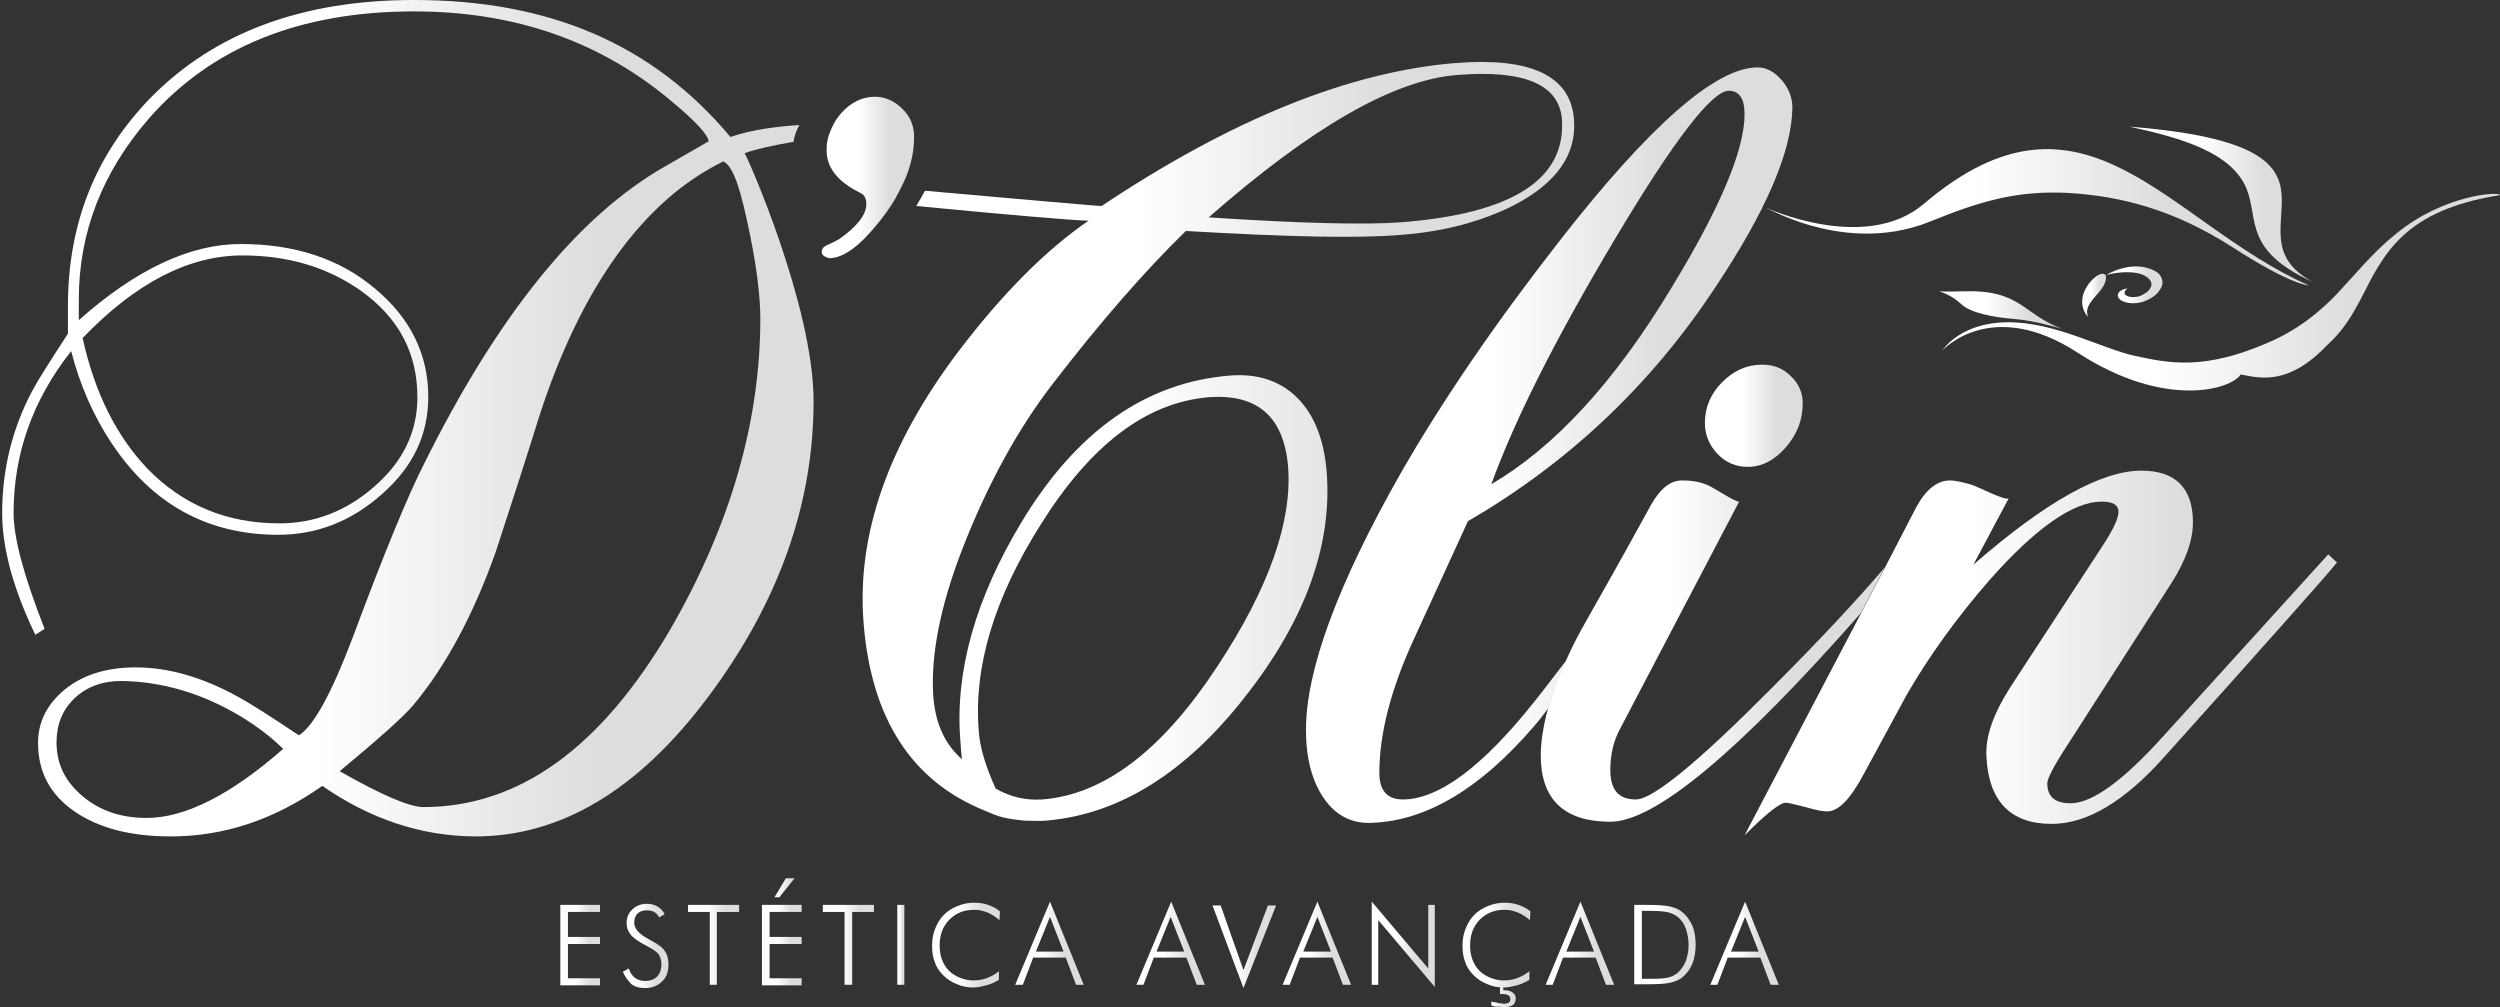<?xml version="1.0" encoding="utf-8"?>
<!-- Generator: Adobe Illustrator 26.0.3, SVG Export Plug-In . SVG Version: 6.00 Build 0)  -->
<svg version="1.1" id="Camada_1" xmlns="http://www.w3.org/2000/svg" xmlns:xlink="http://www.w3.org/1999/xlink" x="0px" y="0px"
	 viewBox="0 0 460 185.3" style="enable-background:new 0 0 460 185.3;" xml:space="preserve">
<rect x="0" y="0" width="460" height="185.3" fill="#333333" stroke="none"/>
<style type="text/css">
	.st0{fill:url(#SVGID_1_);}
	.st1{fill:url(#SVGID_00000094589285526875001110000005933377441648951714_);}
	.st2{fill:url(#SVGID_00000067920267000713459240000011266653220475986582_);}
	.st3{fill:url(#SVGID_00000129186273088457058190000009327787442129210253_);}
	.st4{fill:url(#SVGID_00000073722653421280237690000005464351597808439441_);}
	.st5{fill:url(#SVGID_00000048472480566376655310000016634008181705042857_);}
	.st6{fill:url(#SVGID_00000103957959786712482180000003905996977280251037_);}
	.st7{fill:url(#SVGID_00000123410308785504709440000005557327762267283888_);}
	.st8{fill:url(#SVGID_00000106141414727767422930000005295461578692856704_);}
	.st9{fill:url(#SVGID_00000114770546633147102610000007688042214194038206_);}
	.st10{fill:url(#SVGID_00000087410833599203337030000013520530626351911820_);}
	.st11{fill:url(#SVGID_00000014625657257069516340000006419110502299181503_);}
	.st12{fill:url(#SVGID_00000101813397989589948670000015547045067062596795_);}
	.st13{fill:url(#SVGID_00000081619361645371873340000018233993571841298819_);}
	.st14{fill:url(#SVGID_00000075854112358918852350000007074007199593181588_);}
	.st15{fill:url(#SVGID_00000118398382919557999460000017712412119753686173_);}
	.st16{fill:url(#SVGID_00000169540564189609385740000003985642368697455759_);}
	.st17{fill:url(#SVGID_00000037689796519261012070000011888785591476829615_);}
	.st18{fill:url(#SVGID_00000163781752749789189950000006187100952614185126_);}
	.st19{fill:url(#SVGID_00000004525885826817024640000003507215305428777612_);}
	.st20{fill:url(#SVGID_00000056394860277326144390000000154289035654006703_);}
	.st21{fill:url(#SVGID_00000134931064200211231750000005073008291962580384_);}
	.st22{fill:url(#SVGID_00000038414477853685326680000007454974424438885525_);}
	.st23{fill:url(#SVGID_00000124867682550827010880000014083044395391952786_);}
	.st24{fill:url(#SVGID_00000001629364297427626960000014017095324600990115_);}
	.st25{fill:url(#SVGID_00000115502686789727102890000005970790766963606697_);}
	.st26{fill:url(#SVGID_00000128459060336666056420000011654835947001857457_);}
	.st27{fill:url(#SVGID_00000013171529540492743190000010346055315225707149_);}
	.st28{fill:url(#SVGID_00000178901530320828623840000001045047967467822514_);}
	.st29{fill:url(#SVGID_00000083053628348427145640000017267868893340810373_);}
</style>
<g>
	<g>
		<g>
			<g>
				<linearGradient id="SVGID_1_" gradientUnits="userSpaceOnUse" x1="383.144" y1="54.367" x2="387.558" y2="54.367">
					<stop  offset="0.388" style="stop-color:#FFFFFF"/>
					<stop  offset="0.733" style="stop-color:#DDDDDD"/>
					<stop  offset="1" style="stop-color:#DDDDDD"/>
				</linearGradient>
				<path class="st0" d="M384,52.7c-2.1,3.4,0.2,5.6,0.2,5.6c-1.1-2.7,3.1-4.4,3.3-7.1C387.7,49.8,385.7,50.1,384,52.7z"/>
				
					<linearGradient id="SVGID_00000082339508885860395500000002552431941748036998_" gradientUnits="userSpaceOnUse" x1="391.826" y1="37.566" x2="425.631" y2="37.566">
					<stop  offset="0.388" style="stop-color:#FFFFFF"/>
					<stop  offset="0.733" style="stop-color:#DDDDDD"/>
					<stop  offset="1" style="stop-color:#DDDDDD"/>
				</linearGradient>
				<path style="fill:url(#SVGID_00000082339508885860395500000002552431941748036998_);" d="M413.4,34.8
					c2.2,5.6-0.6,11.3,12.2,17.1c-17-9,12.8-24.9-33.8-28.6C401.5,25.4,410.7,28.1,413.4,34.8z"/>
				
					<linearGradient id="SVGID_00000000202561842620276790000006879265550356886690_" gradientUnits="userSpaceOnUse" x1="324.923" y1="40.032" x2="424.843" y2="40.032">
					<stop  offset="0.388" style="stop-color:#FFFFFF"/>
					<stop  offset="0.733" style="stop-color:#DDDDDD"/>
					<stop  offset="1" style="stop-color:#DDDDDD"/>
				</linearGradient>
				<path style="fill:url(#SVGID_00000000202561842620276790000006879265550356886690_);" d="M380.6,35.5c9.6,0.6,19.3,3,30.2,10
					c11,7.1,14,7,14,7c-26-11.5-41.2-40.2-70.8-15c-10.8,9.2-29.1,0.7-29.1,0.7s3.7,2,8.3,3.3c4.6,1.3,13.1,2.9,22.1-0.8
					C364.2,37.1,371,35,380.6,35.5z"/>
				
					<linearGradient id="SVGID_00000083791027709073114810000009638687360304439448_" gradientUnits="userSpaceOnUse" x1="356.678" y1="53.659" x2="356.726" y2="53.659">
					<stop  offset="0.388" style="stop-color:#FFFFFF"/>
					<stop  offset="0.733" style="stop-color:#DDDDDD"/>
					<stop  offset="1" style="stop-color:#DDDDDD"/>
				</linearGradient>
				<path style="fill:url(#SVGID_00000083791027709073114810000009638687360304439448_);" d="M356.7,53.7
					C356.7,53.7,356.7,53.7,356.7,53.7C356.7,53.7,356.7,53.7,356.7,53.7z"/>
				
					<linearGradient id="SVGID_00000094584420145895558420000008317513468251049348_" gradientUnits="userSpaceOnUse" x1="356.726" y1="57.087" x2="379.345" y2="57.087">
					<stop  offset="0.388" style="stop-color:#FFFFFF"/>
					<stop  offset="0.733" style="stop-color:#DDDDDD"/>
					<stop  offset="1" style="stop-color:#DDDDDD"/>
				</linearGradient>
				<path style="fill:url(#SVGID_00000094584420145895558420000008317513468251049348_);" d="M370.7,58.7c3.8,0.3,8.7,1.8,8.7,1.8
					c-7.2-2.7-7.6-7.2-17.9-6.9c-3.7,0.1-4.5,0-4.7,0c0.3,0.1,2.3,0.7,4,2.3C362.5,57.6,366.9,58.4,370.7,58.7z"/>
				
					<linearGradient id="SVGID_00000046313565235222813410000001405298370922264984_" gradientUnits="userSpaceOnUse" x1="387.714" y1="52.323" x2="397.995" y2="52.323">
					<stop  offset="0.388" style="stop-color:#FFFFFF"/>
					<stop  offset="0.733" style="stop-color:#DDDDDD"/>
					<stop  offset="1" style="stop-color:#DDDDDD"/>
				</linearGradient>
				<path style="fill:url(#SVGID_00000046313565235222813410000001405298370922264984_);" d="M391.5,53.1c-0.9,0-1.6,0.5-1.8,1
					c-0.3,1.5,2.6,2.1,4.7,1.4c0.9-0.3,1.7-0.8,2.3-1.3c0.5-0.5,0.9-1.1,1.1-1.6c0.2-0.6,0.1-1.2-0.2-1.7c-0.3-0.6-1-1.1-1.9-1.4
					c-3.9-1.5-8.1,1-8.1,1.1c2-0.6,6.8-1.1,8.1,1.1c0.2,0.3,0.2,0.7,0.1,1c-0.1,0.4-0.4,0.7-0.7,1c-0.4,0.3-0.9,0.6-1.4,0.8
					c-0.7,0.2-1.4,0.2-1.9,0.1c-0.3-0.1-0.5-0.2-0.7-0.3c-0.1-0.1-0.2-0.3-0.2-0.4C391,53.5,391.1,53.3,391.5,53.1z"/>
				
					<linearGradient id="SVGID_00000023970246937874354110000002581901127530776725_" gradientUnits="userSpaceOnUse" x1="357.431" y1="53.829" x2="460.018" y2="53.829">
					<stop  offset="0.388" style="stop-color:#FFFFFF"/>
					<stop  offset="0.733" style="stop-color:#DDDDDD"/>
					<stop  offset="1" style="stop-color:#DDDDDD"/>
				</linearGradient>
				<path style="fill:url(#SVGID_00000023970246937874354110000002581901127530776725_);" d="M460,35.9c0.1-0.7-10.2-0.2-19.1,7.1
					c-4.3,3.4-7.6,7.6-11.5,11.7l0,0c-3.2,3.2-7,6.2-12.2,8.4c-11.8,5.1-18.2,3.7-24.3,2.4c-6.1-1.3-14.8-6.3-23.6-6.2
					c-8.8,0.1-11.9,5.2-11.9,5.2s8.9-10,24.9,0.4c16,10.4,28.2,6.8,30,4c3.6,0.7,8.8,2.1,16-5.5c2.8-2.5,4.5-5.4,6-8.2c0,0,0,0,0,0
					c0-0.1,0.1-0.2,0.1-0.2c0,0,0,0,0,0l0,0C438.6,46.7,442.3,38.7,460,35.9z"/>
			</g>
		</g>
	</g>
	<g>
		
			<linearGradient id="SVGID_00000163068378661068606460000005989139765321709718_" gradientUnits="userSpaceOnUse" x1="0.419" y1="76.966" x2="149.797" y2="76.966">
			<stop  offset="0.388" style="stop-color:#FFFFFF"/>
			<stop  offset="0.733" style="stop-color:#DDDDDD"/>
			<stop  offset="1" style="stop-color:#DDDDDD"/>
		</linearGradient>
		<path style="fill:url(#SVGID_00000163068378661068606460000005989139765321709718_);" d="M134.4,25.2C120,8,100.9,0,76.2,0
			C55.6,0,39.5,6,27.7,18C17.6,28.4,12.5,41.1,12.5,56.3c0,2.3,0,4,0,5.1C9.1,66.6,6.9,70.1,6,71.8c-3.7,6.9-5.6,14.5-5.6,22.6
			c0,6.4,2,13.9,6.1,22.4l1.7-1.1C4.4,106,2.5,99,2.5,94.4c0-10.9,3.5-20.8,10.6-29.8c1.6,6.3,4.1,11.9,7.4,16.9
			C28,92.8,38.2,98.4,51.2,98.4c7.1,0,13.5-2.5,19.1-7.5c5.7-5,8.5-10.9,8.5-17.9c0-7.8-3.3-14.5-9.8-19.9
			c-6.5-5.5-14.8-8.2-24.7-8.2c-9.4,0-19.3,4.7-29.8,14c0-0.5,0-1.1,0-1.9c0-0.9,0-1.5,0-1.9c0-12.3,4.3-23.4,12.9-33.3
			C38.9,8.7,55.1,2.1,76.2,2.1c18.7,0,34.6,5.6,47.8,16.9c4.2,3.5,6.3,5.9,6.4,7l-8,4.6C106.4,39.7,91.6,58,78,85.4
			c-2.9,5.7-7.3,16.3-13.1,31.9c-3.9,10.3-7.2,16.3-9.9,18c-5.1-3.4-8.8-5.8-11.4-7.2c-6.4-3.5-12.6-5.3-18.6-5.3
			c-5.3,0-9.6,1.3-13,4c-3.3,2.7-5,6-5,9.9c0,5.3,2.2,9.5,6.7,12.6c4.5,3.1,10.4,4.6,17.7,4.6c9.9,0,19.1-3.1,27.9-9.3
			c8.8,6.1,18.1,9.2,27.9,9.3c15.9,0.1,30.3-8.5,43.2-25.8c12.9-17.3,19.3-35.4,19.3-54.3c0-17.7-12.5-45.7-12.7-45.6
			c1.8-0.7,5.4-1.5,9-2.1c0.2-1.1,0.5-2.1,1.1-3.1C142.6,23.3,138.2,23.9,134.4,25.2z M44.6,47c8.5,0,15.7,2.2,21.8,6.5
			c7,5,10.4,11.5,10.4,19.6c0,6.3-2.6,11.8-7.9,16.4c-5.2,4.6-11.1,6.8-17.5,6.8c-9.7,0-17.8-3.4-24.3-10.1c-5.7-6-9.7-14-11.9-24
			C24.9,52.1,34.7,47,44.6,47z M27,150.5c-4.7,0-8.6-1.3-11.8-4c-3.2-2.7-4.8-5.9-4.8-9.9c0-3.3,1.1-6,3.3-8.1
			c2.2-2.1,5.1-3.2,8.6-3.2c7.6,0.1,14.9,2.3,21.8,6.4c3.3,2,5.9,4,8,6.1C42.4,146.3,34,150.5,27,150.5z M138,43.2
			c1.3,6.4,1.9,11.6,1.9,15.4c0,19-5.5,38-16.5,57.1c-12.8,21.9-27.9,32.8-45.5,32.8c-2.5,0-7.7-2.2-15.4-6.6
			c7.5-6.2,11.9-10.2,13.5-12.1c6.1-7.3,11.1-16.7,15.2-28.2c3.5-10.7,6.1-18.8,7.8-24.3c7.8-24.5,19.5-40.5,34.1-47.6
			C135.1,30.7,136.4,35.4,138,43.2z"/>
		
			<linearGradient id="SVGID_00000170968041992411012610000002110654636789076357_" gradientUnits="userSpaceOnUse" x1="240.394" y1="81.79" x2="329.849" y2="81.79">
			<stop  offset="0.388" style="stop-color:#FFFFFF"/>
			<stop  offset="0.733" style="stop-color:#DDDDDD"/>
			<stop  offset="1" style="stop-color:#DDDDDD"/>
		</linearGradient>
		<path style="fill:url(#SVGID_00000170968041992411012610000002110654636789076357_);" d="M282.4,129
			c-9.6,12.1-17.7,18.1-24.3,18.1c-2.9,0-4.3-1.7-4.3-4.9c0-7.1,2.1-15.4,6.4-24.7l9.9-21.6c18.4-10.7,33.5-24.9,45.3-42.7
			c9.5-14.2,14.3-25.3,14.4-33.4c0-1.9-0.7-3.6-2-5.1c-1.3-1.5-2.8-2.3-4.4-2.3c-7.7,0-19.9,10.7-36.5,32
			c-12.1,15.5-21.8,29.8-29.3,42.9c-11.5,20.3-17.3,36-17.3,47c0,5.2,1.1,9.4,3.3,12.6c2.2,3.2,5.2,4.7,8.9,4.5
			c10-0.4,19.9-6.3,29.7-17.7c0.9-1,1.8-2.2,2.7-3.4c0.8-2.8,1.9-5.7,3.4-8.9C286.4,123.8,284.5,126.4,282.4,129z M297.2,43.9
			c10.8-18.1,17.8-27.2,20.9-27.2c1.9,0,2.9,1.4,2.9,4.3c0,6.6-4.5,17.3-13.6,32.2c-10.4,17.2-21.4,29.1-33,35.9
			C278.8,77,286.4,62,297.2,43.9z"/>
		
			<linearGradient id="SVGID_00000037689382709044497360000006396085434268508063_" gradientUnits="userSpaceOnUse" x1="313.705" y1="76.44" x2="331.638" y2="76.44">
			<stop  offset="0.388" style="stop-color:#FFFFFF"/>
			<stop  offset="0.733" style="stop-color:#DDDDDD"/>
			<stop  offset="1" style="stop-color:#DDDDDD"/>
		</linearGradient>
		<path style="fill:url(#SVGID_00000037689382709044497360000006396085434268508063_);" d="M324.2,67.1c-2.8,0-5.2,1.1-7.3,3.2
			c-2.1,2.1-3.2,4.6-3.2,7.5c0,2.2,0.8,4.1,2.3,5.7c1.5,1.6,3.4,2.4,5.6,2.4c2.6,0,4.9-1.2,7-3.6c2.1-2.4,3.1-5.1,3.1-8.1
			c0-1.9-0.7-3.6-2.2-5C328,67.7,326.3,67.1,324.2,67.1z"/>
		
			<linearGradient id="SVGID_00000103962727455398876130000006231053445425254785_" gradientUnits="userSpaceOnUse" x1="283.474" y1="119.816" x2="346.679" y2="119.816">
			<stop  offset="0.388" style="stop-color:#FFFFFF"/>
			<stop  offset="0.733" style="stop-color:#DDDDDD"/>
			<stop  offset="1" style="stop-color:#DDDDDD"/>
		</linearGradient>
		<path style="fill:url(#SVGID_00000103962727455398876130000006231053445425254785_);" d="M325.9,126.7
			c-13.5,13.6-21.8,20.4-24.9,20.4c-3.2,0-4.7-1.8-4.7-5.4c0-2.9,0.6-5.5,1.9-7.8L320,92.3c-0.7,0.1-4.4-2.4-5.7-3
			c-1.3-0.6-2.9-0.9-4.8-0.9c-2.1,0-3.9,1.4-5.6,4.3c-5.6,10.2-9.9,17.8-12.8,22.9c-1.1,2-2,3.8-2.8,5.6c-1.5,3.2-2.6,6.2-3.4,8.9
			c-0.9,3.3-1.4,6.3-1.4,8.9c0,8.1,4.3,12.2,12.8,12.2c8.2,0,23.6-12.8,46.1-38.4l4.4-8.4C341.6,110.5,334.7,117.9,325.9,126.7z"/>
		
			<linearGradient id="SVGID_00000019640240998360327660000001546365720354678152_" gradientUnits="userSpaceOnUse" x1="320.983" y1="120.124" x2="430.026" y2="120.124">
			<stop  offset="0.388" style="stop-color:#FFFFFF"/>
			<stop  offset="0.733" style="stop-color:#DDDDDD"/>
			<stop  offset="1" style="stop-color:#DDDDDD"/>
		</linearGradient>
		<path style="fill:url(#SVGID_00000019640240998360327660000001546365720354678152_);" d="M428.4,102l-30.3,33.4
			c-7.4,8.2-13.1,12.4-17.1,12.4c-2.9,0-4.3-1.2-4.3-3.7c0-0.8,1.2-3.2,3.7-7l19.2-29.9c2.6-4.1,3.9-7.8,3.9-11.1
			c0-6.3-3.2-9.5-9.5-9.5c-7.4,0-17.7,5.8-30.9,17.3l6.5-12.2c-0.8,0.4-5.1-1.9-6.8-2.5c-1.7-0.5-3.1-0.8-4-0.8
			c-2.3,0-4.4,1.6-6.2,4.9l-5.8,11.2l-4.4,8.4L321,153.7c4-4,6.5-6,7.6-6c0.4,0,1.6,0.3,3.6,0.8c2,0.6,3.3,0.8,4,0.8
			c2.1,0,4.3-2.3,6.8-7c3.4-6.3,6-11.1,7.8-14.4c4.1-7.1,9.2-14.2,15.3-21.2c8.5-9.6,15.4-14.4,20.6-14.4c2.1,0,3.1,0.6,3.1,1.9
			c0,1.2-1,3.3-2.9,6.2l-17.1,26.2c-3,4.7-4.5,8.9-4.3,12.6c0.4,8.2,4.4,12.4,12,12.4c6.5,0,13.4-4.1,20.8-12.4
			c19.1-21.3,29.7-33.2,31.7-35.7L428.4,102z"/>
		<g>
			
				<linearGradient id="SVGID_00000157299100754888760090000015740870120142954671_" gradientUnits="userSpaceOnUse" x1="158.641" y1="81.212" x2="289.562" y2="81.212">
				<stop  offset="0.388" style="stop-color:#FFFFFF"/>
				<stop  offset="0.733" style="stop-color:#DDDDDD"/>
				<stop  offset="1" style="stop-color:#DDDDDD"/>
			</linearGradient>
			<path style="fill:url(#SVGID_00000157299100754888760090000015740870120142954671_);" d="M267.8,11.6
				c-19.5,1.6-41.1,10.3-65.1,26.3c-1.1,0-16.6-1.4-32.5-2.8c-0.5,0.9-1,1.8-1.6,2.8c14.4,1.4,29.1,2.7,31.7,2.7
				c-8,5.5-15.9,13.5-23.9,24c-13,17.2-18.8,33.8-17.5,50c1.4,17.7,8.9,29.2,22.4,34.6c2.5,1.1,3.4,1.4,7.2,1.8c1.6,0,3,0.1,3.9,0
				c13.4-1.1,25.7-8.7,36.7-22.8c11.1-14.1,16.1-28,15-41.5c-0.5-5.9-2.3-10.4-5.4-13.5c-3.1-3.1-7.3-4.5-12.3-4.1
				c-15.5,1.2-28.3,10.2-38.4,26.9c-8.5,14.1-12.3,27.5-11.3,40.2c0.1,1.6,0.2,2.8,0.3,3.5c-3.3-2.9-5-6.9-5.3-12
				c-0.4-7.3,1.3-16.1,5.3-26.5c4.7-12.1,10.3-22.3,16.8-30.7c8.7-11.3,16.9-20.7,24.4-28c18.8,1.1,32.1,1.4,39.8,0.7
				c7.7-0.6,14.5-2.4,20.5-5.4c7.9-4.1,11.7-9.4,11.1-16C288.9,13.9,281.6,10.5,267.8,11.6z M191.5,96.5
				c9.2-14.7,19.4-22.4,30.8-23.4c9-0.7,13.9,3.5,14.7,12.7c0.8,10.1-3.5,22.4-13,36.8c-10.1,15.4-20.8,23.6-32.2,24.5
				c-2.9,0.2-5.8-0.4-8.6-2c-1.8-4-2.9-7.5-3.1-10.5C179.1,122.8,182.9,110.1,191.5,96.5z M257.8,40.9c-6.7,0.5-18.5,0.2-35.4-0.9
				c18.8-16.5,34-25.3,45.7-26.2c12.3-1,18.8,1.7,19.3,8.2C288.1,33,278.3,39.3,257.8,40.9z"/>
			
				<linearGradient id="SVGID_00000150100279854701727780000017322250635647791247_" gradientUnits="userSpaceOnUse" x1="151.218" y1="32.697" x2="168.209" y2="32.697">
				<stop  offset="0.388" style="stop-color:#FFFFFF"/>
				<stop  offset="0.733" style="stop-color:#DDDDDD"/>
				<stop  offset="1" style="stop-color:#DDDDDD"/>
			</linearGradient>
			<path style="fill:url(#SVGID_00000150100279854701727780000017322250635647791247_);" d="M168.2,25.2c0-2-0.7-3.8-2.2-5.2
				c-1.4-1.4-3.1-2.2-5-2.2c-2.3,0-4.4,1-6.2,3c-0.6,0.7-1.1,1.4-1.5,2.2c-0.5,1-0.9,2-1.1,3.1c-0.1,0.5-0.1,1-0.1,1.6
				c0,2.6,1.4,4.8,4.1,6.6c0.6,0.4,1.3,0.8,2.1,1.2c0.7,0.3,1.1,1,1.1,1.9c0,0.1,0,0.1,0,0.2c0,1.9-1.7,4.1-5,6.4
				c-0.7,0.4-1.5,0.8-2.2,1.1c-0.7,0.3-1,0.7-1,1.3c0,0.5,0.5,0.9,1.4,1.1c2.1,0,4.6-1.5,7.4-4.6c1.5-1.7,2.8-3.3,3.9-5
				c0.6-0.9,1.1-1.8,1.6-2.8C167.3,31.8,168.2,28.5,168.2,25.2z"/>
		</g>
	</g>
	<g>
		
			<linearGradient id="SVGID_00000161614382461612288320000007560306313266121905_" gradientUnits="userSpaceOnUse" x1="103.107" y1="173.901" x2="110.375" y2="173.901">
			<stop  offset="0.388" style="stop-color:#FFFFFF"/>
			<stop  offset="0.733" style="stop-color:#DDDDDD"/>
			<stop  offset="1" style="stop-color:#DDDDDD"/>
		</linearGradient>
		<path style="fill:url(#SVGID_00000161614382461612288320000007560306313266121905_);" d="M103.1,181.2v-14.7h7.3v1.3h-5.9v4.6h5.9
			v1.3h-5.9v6.3h5.9v1.3H103.1z"/>
		
			<linearGradient id="SVGID_00000052822843469238173470000014776978851219373205_" gradientUnits="userSpaceOnUse" x1="114.571" y1="173.923" x2="122.941" y2="173.923">
			<stop  offset="0.388" style="stop-color:#FFFFFF"/>
			<stop  offset="0.733" style="stop-color:#DDDDDD"/>
			<stop  offset="1" style="stop-color:#DDDDDD"/>
		</linearGradient>
		<path style="fill:url(#SVGID_00000052822843469238173470000014776978851219373205_);" d="M114.6,178.8l1.1-0.6
			c0.2,0.7,0.6,1.3,1.1,1.7c0.5,0.4,1.2,0.6,1.9,0.6c0.9,0,1.7-0.3,2.2-0.8c0.5-0.5,0.8-1.3,0.8-2.3c0-0.7-0.2-1.3-0.5-1.8
			c-0.4-0.5-1.1-1-2.3-1.6c-1.5-0.8-2.5-1.5-2.9-2.1c-0.5-0.6-0.7-1.3-0.7-2.1c0-1,0.4-1.9,1.1-2.5c0.7-0.7,1.6-1,2.7-1
			c0.7,0,1.4,0.2,1.9,0.5c0.5,0.3,1,0.8,1.3,1.4l-1,0.6c-0.2-0.4-0.5-0.7-0.9-1c-0.4-0.2-0.9-0.3-1.4-0.3c-0.7,0-1.3,0.2-1.7,0.6
			c-0.4,0.4-0.6,1-0.6,1.7c0,1,0.8,2,2.5,2.9c0.3,0.2,0.5,0.3,0.7,0.4c1.3,0.7,2.1,1.3,2.5,2c0.4,0.6,0.6,1.4,0.6,2.4
			c0,1.3-0.4,2.4-1.2,3.1c-0.8,0.8-1.8,1.2-3.1,1.2c-1,0-1.8-0.2-2.5-0.7C115.5,180.4,115,179.7,114.6,178.8z"/>
		
			<linearGradient id="SVGID_00000021096195391303573910000001493680316119768219_" gradientUnits="userSpaceOnUse" x1="126.537" y1="173.901" x2="135.957" y2="173.901">
			<stop  offset="0.388" style="stop-color:#FFFFFF"/>
			<stop  offset="0.733" style="stop-color:#DDDDDD"/>
			<stop  offset="1" style="stop-color:#DDDDDD"/>
		</linearGradient>
		<path style="fill:url(#SVGID_00000021096195391303573910000001493680316119768219_);" d="M130.6,181.2v-13.4h-4v-1.3h9.4v1.3h-4.1
			v13.4H130.6z"/>
		
			<linearGradient id="SVGID_00000020389568627823208900000017607915849705703813_" gradientUnits="userSpaceOnUse" x1="140.223" y1="171.426" x2="147.488" y2="171.426">
			<stop  offset="0.388" style="stop-color:#FFFFFF"/>
			<stop  offset="0.733" style="stop-color:#DDDDDD"/>
			<stop  offset="1" style="stop-color:#DDDDDD"/>
		</linearGradient>
		<path style="fill:url(#SVGID_00000020389568627823208900000017607915849705703813_);" d="M140.2,181.2v-14.7h7.3v1.3h-5.9v4.6h5.9
			v1.3h-5.9v6.3h5.9v1.3H140.2z M142.5,165.1l2.1-3.5h1.6l-2.8,3.5H142.5z"/>
		
			<linearGradient id="SVGID_00000172403167011546976910000010895030630990397353_" gradientUnits="userSpaceOnUse" x1="151.375" y1="173.901" x2="160.793" y2="173.901">
			<stop  offset="0.388" style="stop-color:#FFFFFF"/>
			<stop  offset="0.733" style="stop-color:#DDDDDD"/>
			<stop  offset="1" style="stop-color:#DDDDDD"/>
		</linearGradient>
		<path style="fill:url(#SVGID_00000172403167011546976910000010895030630990397353_);" d="M155.4,181.2v-13.4h-4v-1.3h9.4v1.3h-4
			v13.4H155.4z"/>
		
			<linearGradient id="SVGID_00000036231042762395284060000009267962674125820583_" gradientUnits="userSpaceOnUse" x1="165.061" y1="173.901" x2="166.395" y2="173.901">
			<stop  offset="0.388" style="stop-color:#FFFFFF"/>
			<stop  offset="0.733" style="stop-color:#DDDDDD"/>
			<stop  offset="1" style="stop-color:#DDDDDD"/>
		</linearGradient>
		<path style="fill:url(#SVGID_00000036231042762395284060000009267962674125820583_);" d="M165.1,181.2v-14.7h1.3v14.7H165.1z"/>
		
			<linearGradient id="SVGID_00000117669528411951709350000013896782951983082917_" gradientUnits="userSpaceOnUse" x1="171.415" y1="173.933" x2="183.911" y2="173.933">
			<stop  offset="0.388" style="stop-color:#FFFFFF"/>
			<stop  offset="0.733" style="stop-color:#DDDDDD"/>
			<stop  offset="1" style="stop-color:#DDDDDD"/>
		</linearGradient>
		<path style="fill:url(#SVGID_00000117669528411951709350000013896782951983082917_);" d="M183.9,169.3c-0.7-0.6-1.5-1.1-2.2-1.4
			c-0.8-0.3-1.6-0.5-2.4-0.5c-1.9,0-3.4,0.6-4.6,1.8c-1.2,1.2-1.8,2.8-1.8,4.7c0,1,0.1,1.8,0.4,2.6c0.3,0.8,0.7,1.5,1.3,2.1
			c0.6,0.6,1.3,1,2,1.3c0.8,0.3,1.6,0.5,2.4,0.5c0.8,0,1.7-0.1,2.5-0.4c0.8-0.3,1.6-0.7,2.3-1.3v1.6c-0.7,0.4-1.5,0.8-2.3,1
			c-0.8,0.2-1.6,0.4-2.4,0.4c-1.1,0-2.1-0.2-3-0.6c-1-0.4-1.8-0.9-2.5-1.6c-0.7-0.7-1.3-1.5-1.6-2.5c-0.4-0.9-0.5-2-0.5-3.1
			c0-1.1,0.2-2.1,0.6-3.1c0.4-1,0.9-1.8,1.6-2.5c0.7-0.7,1.5-1.2,2.5-1.6c1-0.4,2-0.6,3-0.6c0.9,0,1.8,0.1,2.6,0.4
			c0.8,0.3,1.5,0.6,2.2,1.2L183.9,169.3z"/>
		
			<linearGradient id="SVGID_00000061464054251811003680000007980251154837570969_" gradientUnits="userSpaceOnUse" x1="186.826" y1="173.611" x2="199.44" y2="173.611">
			<stop  offset="0.388" style="stop-color:#FFFFFF"/>
			<stop  offset="0.733" style="stop-color:#DDDDDD"/>
			<stop  offset="1" style="stop-color:#DDDDDD"/>
		</linearGradient>
		<path style="fill:url(#SVGID_00000061464054251811003680000007980251154837570969_);" d="M186.8,181.2l6.4-15.3l6.2,15.3H198
			l-1.9-5h-6l-1.9,5H186.8z M190.6,175.1h5.1l-2.5-6.4L190.6,175.1z"/>
		
			<linearGradient id="SVGID_00000115498571137308408530000006057544872001968036_" gradientUnits="userSpaceOnUse" x1="209.1" y1="173.611" x2="221.717" y2="173.611">
			<stop  offset="0.388" style="stop-color:#FFFFFF"/>
			<stop  offset="0.733" style="stop-color:#DDDDDD"/>
			<stop  offset="1" style="stop-color:#DDDDDD"/>
		</linearGradient>
		<path style="fill:url(#SVGID_00000115498571137308408530000006057544872001968036_);" d="M209.1,181.2l6.4-15.3l6.2,15.3h-1.5
			l-1.9-5h-6l-1.9,5H209.1z M212.8,175.1h5.1l-2.5-6.4L212.8,175.1z"/>
		
			<linearGradient id="SVGID_00000115510827320555685750000007692675547402627761_" gradientUnits="userSpaceOnUse" x1="223.048" y1="174.19" x2="234.718" y2="174.19">
			<stop  offset="0.388" style="stop-color:#FFFFFF"/>
			<stop  offset="0.733" style="stop-color:#DDDDDD"/>
			<stop  offset="1" style="stop-color:#DDDDDD"/>
		</linearGradient>
		<path style="fill:url(#SVGID_00000115510827320555685750000007692675547402627761_);" d="M228.8,181.8l-5.7-15.2h1.5l4.2,11.9
			l4.5-11.9h1.5L228.8,181.8z"/>
		
			<linearGradient id="SVGID_00000062165731141999291940000015315938697050576282_" gradientUnits="userSpaceOnUse" x1="236.042" y1="173.611" x2="248.659" y2="173.611">
			<stop  offset="0.388" style="stop-color:#FFFFFF"/>
			<stop  offset="0.733" style="stop-color:#DDDDDD"/>
			<stop  offset="1" style="stop-color:#DDDDDD"/>
		</linearGradient>
		<path style="fill:url(#SVGID_00000062165731141999291940000015315938697050576282_);" d="M236,181.2l6.4-15.3l6.2,15.3h-1.5
			l-1.9-5h-6l-1.9,5H236z M239.8,175.1h5.1l-2.5-6.4L239.8,175.1z"/>
		
			<linearGradient id="SVGID_00000182490998437586578980000017370794943193336236_" gradientUnits="userSpaceOnUse" x1="252.353" y1="173.809" x2="263.991" y2="173.809">
			<stop  offset="0.388" style="stop-color:#FFFFFF"/>
			<stop  offset="0.733" style="stop-color:#DDDDDD"/>
			<stop  offset="1" style="stop-color:#DDDDDD"/>
		</linearGradient>
		<path style="fill:url(#SVGID_00000182490998437586578980000017370794943193336236_);" d="M252.4,181.2v-15.3l10.4,12.3v-11.7h1.2
			v15.1l-10.4-12.3v11.9H252.4z"/>
		
			<linearGradient id="SVGID_00000118357036370686830740000003608251580728726182_" gradientUnits="userSpaceOnUse" x1="269.011" y1="175.823" x2="281.503" y2="175.823">
			<stop  offset="0.388" style="stop-color:#FFFFFF"/>
			<stop  offset="0.733" style="stop-color:#DDDDDD"/>
			<stop  offset="1" style="stop-color:#DDDDDD"/>
		</linearGradient>
		<path style="fill:url(#SVGID_00000118357036370686830740000003608251580728726182_);" d="M281.5,169.3c-0.7-0.6-1.5-1.1-2.2-1.4
			c-0.8-0.3-1.6-0.5-2.4-0.5c-1.9,0-3.4,0.6-4.6,1.8c-1.2,1.2-1.8,2.8-1.8,4.7c0,1,0.1,1.8,0.4,2.6c0.3,0.8,0.7,1.5,1.3,2.1
			c0.6,0.6,1.3,1,2,1.3c0.8,0.3,1.6,0.5,2.4,0.5c0.8,0,1.7-0.1,2.5-0.4c0.8-0.3,1.6-0.7,2.3-1.3v1.6c-0.7,0.4-1.5,0.8-2.3,1
			c-0.8,0.2-1.6,0.4-2.4,0.4c-1.1,0-2.1-0.2-3-0.6c-1-0.4-1.8-0.9-2.5-1.6c-0.7-0.7-1.3-1.5-1.6-2.5c-0.4-0.9-0.5-2-0.5-3.1
			c0-1.1,0.2-2.1,0.6-3.1c0.4-1,0.9-1.8,1.6-2.5c0.7-0.7,1.5-1.2,2.5-1.6c1-0.4,2-0.6,3-0.6c0.9,0,1.8,0.1,2.6,0.4
			c0.8,0.3,1.5,0.6,2.2,1.2L281.5,169.3z M274.4,185v-0.7c0.7,0.1,1.1,0.2,1.5,0.3c0.3,0,0.6,0.1,0.8,0.1c0.4,0,0.7-0.1,0.9-0.2
			c0.2-0.1,0.3-0.4,0.3-0.7c0-0.3-0.1-0.5-0.4-0.7c-0.2-0.1-0.6-0.2-1.1-0.2c0,0-0.1,0-0.2,0c-0.1,0-0.2,0-0.2,0v-1.7h0.6v1h0.1
			c0.7,0,1.2,0.1,1.6,0.4c0.4,0.3,0.6,0.6,0.6,1.1c0,0.5-0.2,1-0.5,1.2c-0.4,0.3-0.9,0.4-1.6,0.4c-0.3,0-0.7,0-1.1-0.1
			C275.3,185.3,274.9,185.2,274.4,185z"/>
		
			<linearGradient id="SVGID_00000053533295677630975960000001758764681059466160_" gradientUnits="userSpaceOnUse" x1="284.418" y1="173.611" x2="297.037" y2="173.611">
			<stop  offset="0.388" style="stop-color:#FFFFFF"/>
			<stop  offset="0.733" style="stop-color:#DDDDDD"/>
			<stop  offset="1" style="stop-color:#DDDDDD"/>
		</linearGradient>
		<path style="fill:url(#SVGID_00000053533295677630975960000001758764681059466160_);" d="M284.4,181.2l6.4-15.3l6.2,15.3h-1.5
			l-1.9-5h-6l-1.9,5H284.4z M288.2,175.1h5.1l-2.5-6.4L288.2,175.1z"/>
		
			<linearGradient id="SVGID_00000075152669528106627420000002465643511724381833_" gradientUnits="userSpaceOnUse" x1="300.729" y1="173.901" x2="312.065" y2="173.901">
			<stop  offset="0.388" style="stop-color:#FFFFFF"/>
			<stop  offset="0.733" style="stop-color:#DDDDDD"/>
			<stop  offset="1" style="stop-color:#DDDDDD"/>
		</linearGradient>
		<path style="fill:url(#SVGID_00000075152669528106627420000002465643511724381833_);" d="M300.7,181.2v-14.7h2.3
			c2,0,3.5,0.1,4.3,0.3c0.9,0.2,1.6,0.5,2.2,1c0.8,0.6,1.4,1.5,1.9,2.5c0.4,1,0.6,2.2,0.6,3.5c0,1.3-0.2,2.5-0.6,3.5
			c-0.4,1-1,1.8-1.8,2.5c-0.6,0.5-1.4,0.8-2.2,1c-0.8,0.2-2.1,0.3-3.9,0.3H303H300.7z M302.1,180.1h1.9c1.5,0,2.6-0.1,3.2-0.3
			c0.6-0.2,1.2-0.5,1.6-0.9c0.6-0.6,1.1-1.3,1.4-2.1c0.3-0.9,0.5-1.8,0.5-2.9c0-1.1-0.2-2.1-0.5-3c-0.3-0.9-0.8-1.6-1.4-2.1
			c-0.5-0.4-1-0.7-1.7-0.9c-0.7-0.2-1.9-0.3-3.5-0.3h-0.3h-1.2V180.1z"/>
		
			<linearGradient id="SVGID_00000062194703778078911120000003138439467997403532_" gradientUnits="userSpaceOnUse" x1="314.722" y1="173.611" x2="327.338" y2="173.611">
			<stop  offset="0.388" style="stop-color:#FFFFFF"/>
			<stop  offset="0.733" style="stop-color:#DDDDDD"/>
			<stop  offset="1" style="stop-color:#DDDDDD"/>
		</linearGradient>
		<path style="fill:url(#SVGID_00000062194703778078911120000003138439467997403532_);" d="M314.7,181.2l6.4-15.3l6.2,15.3h-1.5
			l-1.9-5h-6l-1.9,5H314.7z M318.5,175.1h5.1l-2.5-6.4L318.5,175.1z"/>
	</g>
</g>
</svg>
